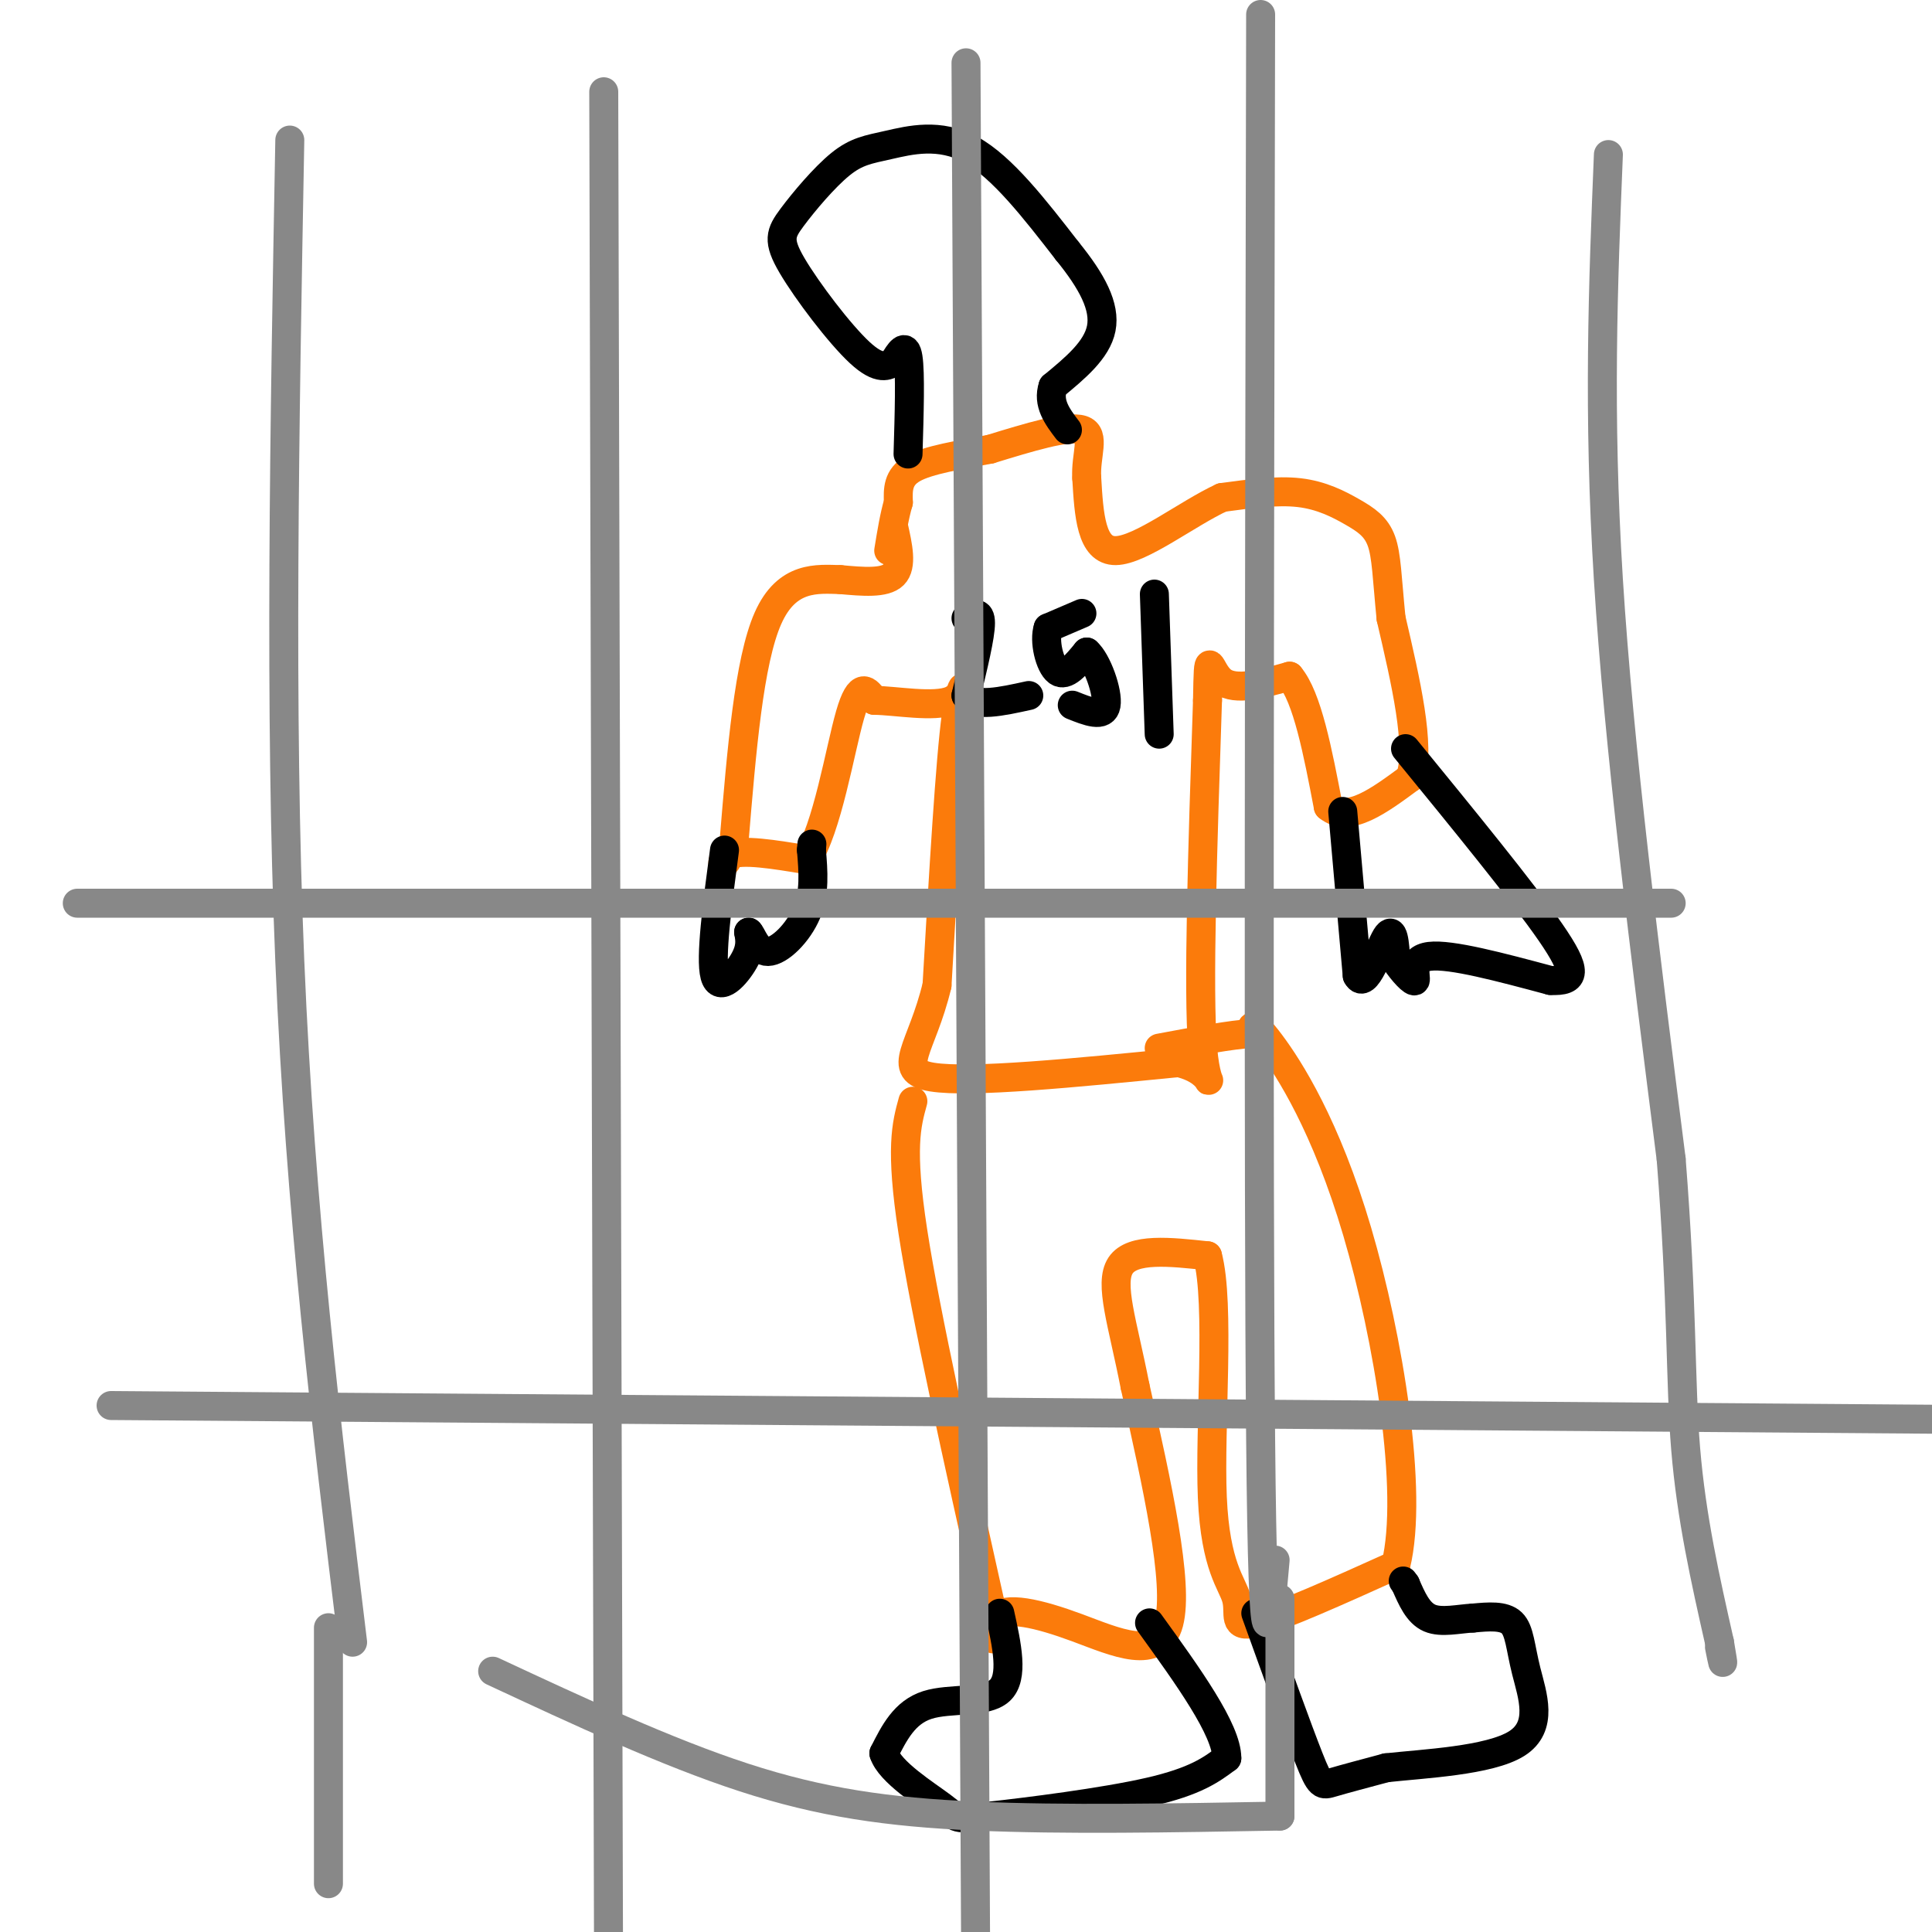 <svg viewBox='0 0 400 400' version='1.1' xmlns='http://www.w3.org/2000/svg' xmlns:xlink='http://www.w3.org/1999/xlink'><g fill='none' stroke='rgb(251,123,11)' stroke-width='6' stroke-linecap='round' stroke-linejoin='round'><path d='M185,109c0.917,4.083 1.833,8.167 0,10c-1.833,1.833 -6.417,1.417 -11,1'/><path d='M174,120c-4.733,-0.111 -11.067,-0.889 -15,8c-3.933,8.889 -5.467,27.444 -7,46'/><path d='M152,174c-2.022,7.778 -3.578,4.222 -1,3c2.578,-1.222 9.289,-0.111 16,1'/><path d='M167,178c4.267,-6.378 6.933,-22.822 9,-30c2.067,-7.178 3.533,-5.089 5,-3'/><path d='M181,145c4.286,0.024 12.500,1.583 16,0c3.500,-1.583 2.286,-6.310 1,3c-1.286,9.310 -2.643,32.655 -4,56'/><path d='M194,204c-3.111,13.067 -8.889,17.733 -1,19c7.889,1.267 29.444,-0.867 51,-3'/><path d='M244,220c9.000,2.067 6.000,8.733 5,-3c-1.000,-11.733 0.000,-41.867 1,-72'/><path d='M250,145c0.200,-12.044 0.200,-6.156 3,-4c2.800,2.156 8.400,0.578 14,-1'/><path d='M267,140c3.667,4.333 5.833,15.667 8,27'/><path d='M275,167c4.167,3.500 10.583,-1.250 17,-6'/><path d='M292,161c2.167,-6.500 -0.917,-19.750 -4,-33'/><path d='M288,128c-0.833,-8.432 -0.914,-13.013 -2,-16c-1.086,-2.987 -3.177,-4.381 -6,-6c-2.823,-1.619 -6.378,-3.463 -11,-4c-4.622,-0.537 -10.311,0.231 -16,1'/><path d='M253,103c-7.111,3.267 -16.889,10.933 -22,11c-5.111,0.067 -5.556,-7.467 -6,-15'/><path d='M225,99c-0.311,-4.733 1.911,-9.067 -1,-10c-2.911,-0.933 -10.956,1.533 -19,4'/><path d='M205,93c-6.378,1.200 -12.822,2.200 -16,4c-3.178,1.800 -3.089,4.400 -3,7'/><path d='M186,104c-0.833,2.833 -1.417,6.417 -2,10'/><path d='M189,228c-1.333,4.833 -2.667,9.667 0,27c2.667,17.333 9.333,47.167 16,77'/><path d='M205,332c1.997,12.611 -1.011,5.638 1,3c2.011,-2.638 9.041,-0.941 17,2c7.959,2.941 16.845,7.126 19,-1c2.155,-8.126 -2.423,-28.563 -7,-49'/><path d='M235,287c-2.556,-13.089 -5.444,-21.311 -3,-25c2.444,-3.689 10.222,-2.844 18,-2'/><path d='M250,260c2.679,9.860 0.378,35.509 1,50c0.622,14.491 4.167,17.825 5,21c0.833,3.175 -1.048,6.193 4,5c5.048,-1.193 17.024,-6.596 29,-12'/><path d='M289,324c3.702,-15.167 -1.542,-47.083 -8,-69c-6.458,-21.917 -14.131,-33.833 -18,-39c-3.869,-5.167 -3.935,-3.583 -4,-2'/><path d='M259,214c-3.833,0.167 -11.417,1.583 -19,3'/></g>
<g fill='none' stroke='rgb(0,0,0)' stroke-width='6' stroke-linecap='round' stroke-linejoin='round'><path d='M200,128c1.500,-0.833 3.000,-1.667 3,1c0.000,2.667 -1.500,8.833 -3,15'/><path d='M200,144c1.667,2.500 7.333,1.250 13,0'/><path d='M224,127c0.000,0.000 -7.000,3.000 -7,3'/><path d='M217,130c-0.911,2.644 0.311,7.756 2,9c1.689,1.244 3.844,-1.378 6,-4'/><path d='M225,135c2.133,1.822 4.467,8.378 4,11c-0.467,2.622 -3.733,1.311 -7,0'/><path d='M239,123c0.000,0.000 1.000,29.000 1,29'/><path d='M188,94c0.250,-8.417 0.500,-16.833 0,-20c-0.500,-3.167 -1.750,-1.083 -3,1'/><path d='M185,75c-1.236,0.676 -2.825,1.865 -7,-2c-4.175,-3.865 -10.934,-12.785 -14,-18c-3.066,-5.215 -2.438,-6.726 0,-10c2.438,-3.274 6.684,-8.311 10,-11c3.316,-2.689 5.700,-3.032 10,-4c4.300,-0.968 10.514,-2.562 17,1c6.486,3.562 13.243,12.281 20,21'/><path d='M221,52c5.111,6.289 7.889,11.511 7,16c-0.889,4.489 -5.444,8.244 -10,12'/><path d='M218,80c-1.167,3.500 0.917,6.250 3,9'/><path d='M278,168c0.000,0.000 3.000,34.000 3,34'/><path d='M281,202c1.711,3.289 4.489,-5.489 6,-8c1.511,-2.511 1.756,1.244 2,5'/><path d='M289,199c1.333,2.036 3.667,4.625 4,4c0.333,-0.625 -1.333,-4.464 3,-5c4.333,-0.536 14.667,2.232 25,5'/><path d='M321,203c5.222,0.244 5.778,-1.644 0,-10c-5.778,-8.356 -17.889,-23.178 -30,-38'/><path d='M150,176c-1.489,11.178 -2.978,22.356 -2,26c0.978,3.644 4.422,-0.244 6,-3c1.578,-2.756 1.289,-4.378 1,-6'/><path d='M155,193c0.595,0.298 1.583,4.042 4,4c2.417,-0.042 6.262,-3.869 8,-8c1.738,-4.131 1.369,-8.565 1,-13'/><path d='M168,176c0.167,-2.167 0.083,-1.083 0,0'/><path d='M207,334c1.467,6.644 2.933,13.289 0,16c-2.933,2.711 -10.267,1.489 -15,3c-4.733,1.511 -6.867,5.756 -9,10'/><path d='M183,363c1.195,3.860 8.681,8.509 12,11c3.319,2.491 2.470,2.825 10,2c7.530,-0.825 23.437,-2.807 33,-5c9.563,-2.193 12.781,-4.596 16,-7'/><path d='M254,364c0.000,-5.833 -8.000,-16.917 -16,-28'/><path d='M260,334c4.333,12.044 8.667,24.089 11,30c2.333,5.911 2.667,5.689 5,5c2.333,-0.689 6.667,-1.844 11,-3'/><path d='M287,366c7.673,-0.844 21.356,-1.453 27,-5c5.644,-3.547 3.250,-10.032 2,-15c-1.250,-4.968 -1.357,-8.419 -3,-10c-1.643,-1.581 -4.821,-1.290 -8,-1'/><path d='M305,335c-3.022,0.156 -6.578,1.044 -9,0c-2.422,-1.044 -3.711,-4.022 -5,-7'/><path d='M291,328c-0.833,-1.167 -0.417,-0.583 0,0'/></g>
<g fill='none' stroke='rgb(136,136,136)' stroke-width='6' stroke-linecap='round' stroke-linejoin='round'><path d='M60,29c-1.083,59.083 -2.167,118.167 0,170c2.167,51.833 7.583,96.417 13,141'/><path d='M125,19c0.000,0.000 1.000,390.000 1,390'/><path d='M200,13c0.000,0.000 2.000,392.000 2,392'/><path d='M261,3c-0.250,120.833 -0.500,241.667 0,295c0.500,53.333 1.750,39.167 3,25'/><path d='M333,32c-1.083,26.667 -2.167,53.333 0,88c2.167,34.667 7.583,77.333 13,120'/><path d='M346,240c2.378,30.222 1.822,45.778 3,60c1.178,14.222 4.089,27.111 7,40'/><path d='M356,340c1.167,6.833 0.583,3.917 0,1'/><path d='M265,331c0.000,0.000 0.000,45.000 0,45'/><path d='M265,376c-22.422,0.400 -44.844,0.800 -63,0c-18.156,-0.800 -32.044,-2.800 -48,-8c-15.956,-5.200 -33.978,-13.600 -52,-22'/><path d='M68,337c0.000,0.000 0.000,53.000 0,53'/><path d='M23,291c0.000,0.000 399.000,3.000 399,3'/><path d='M16,187c0.000,0.000 330.000,0.000 330,0'/></g>
</svg>